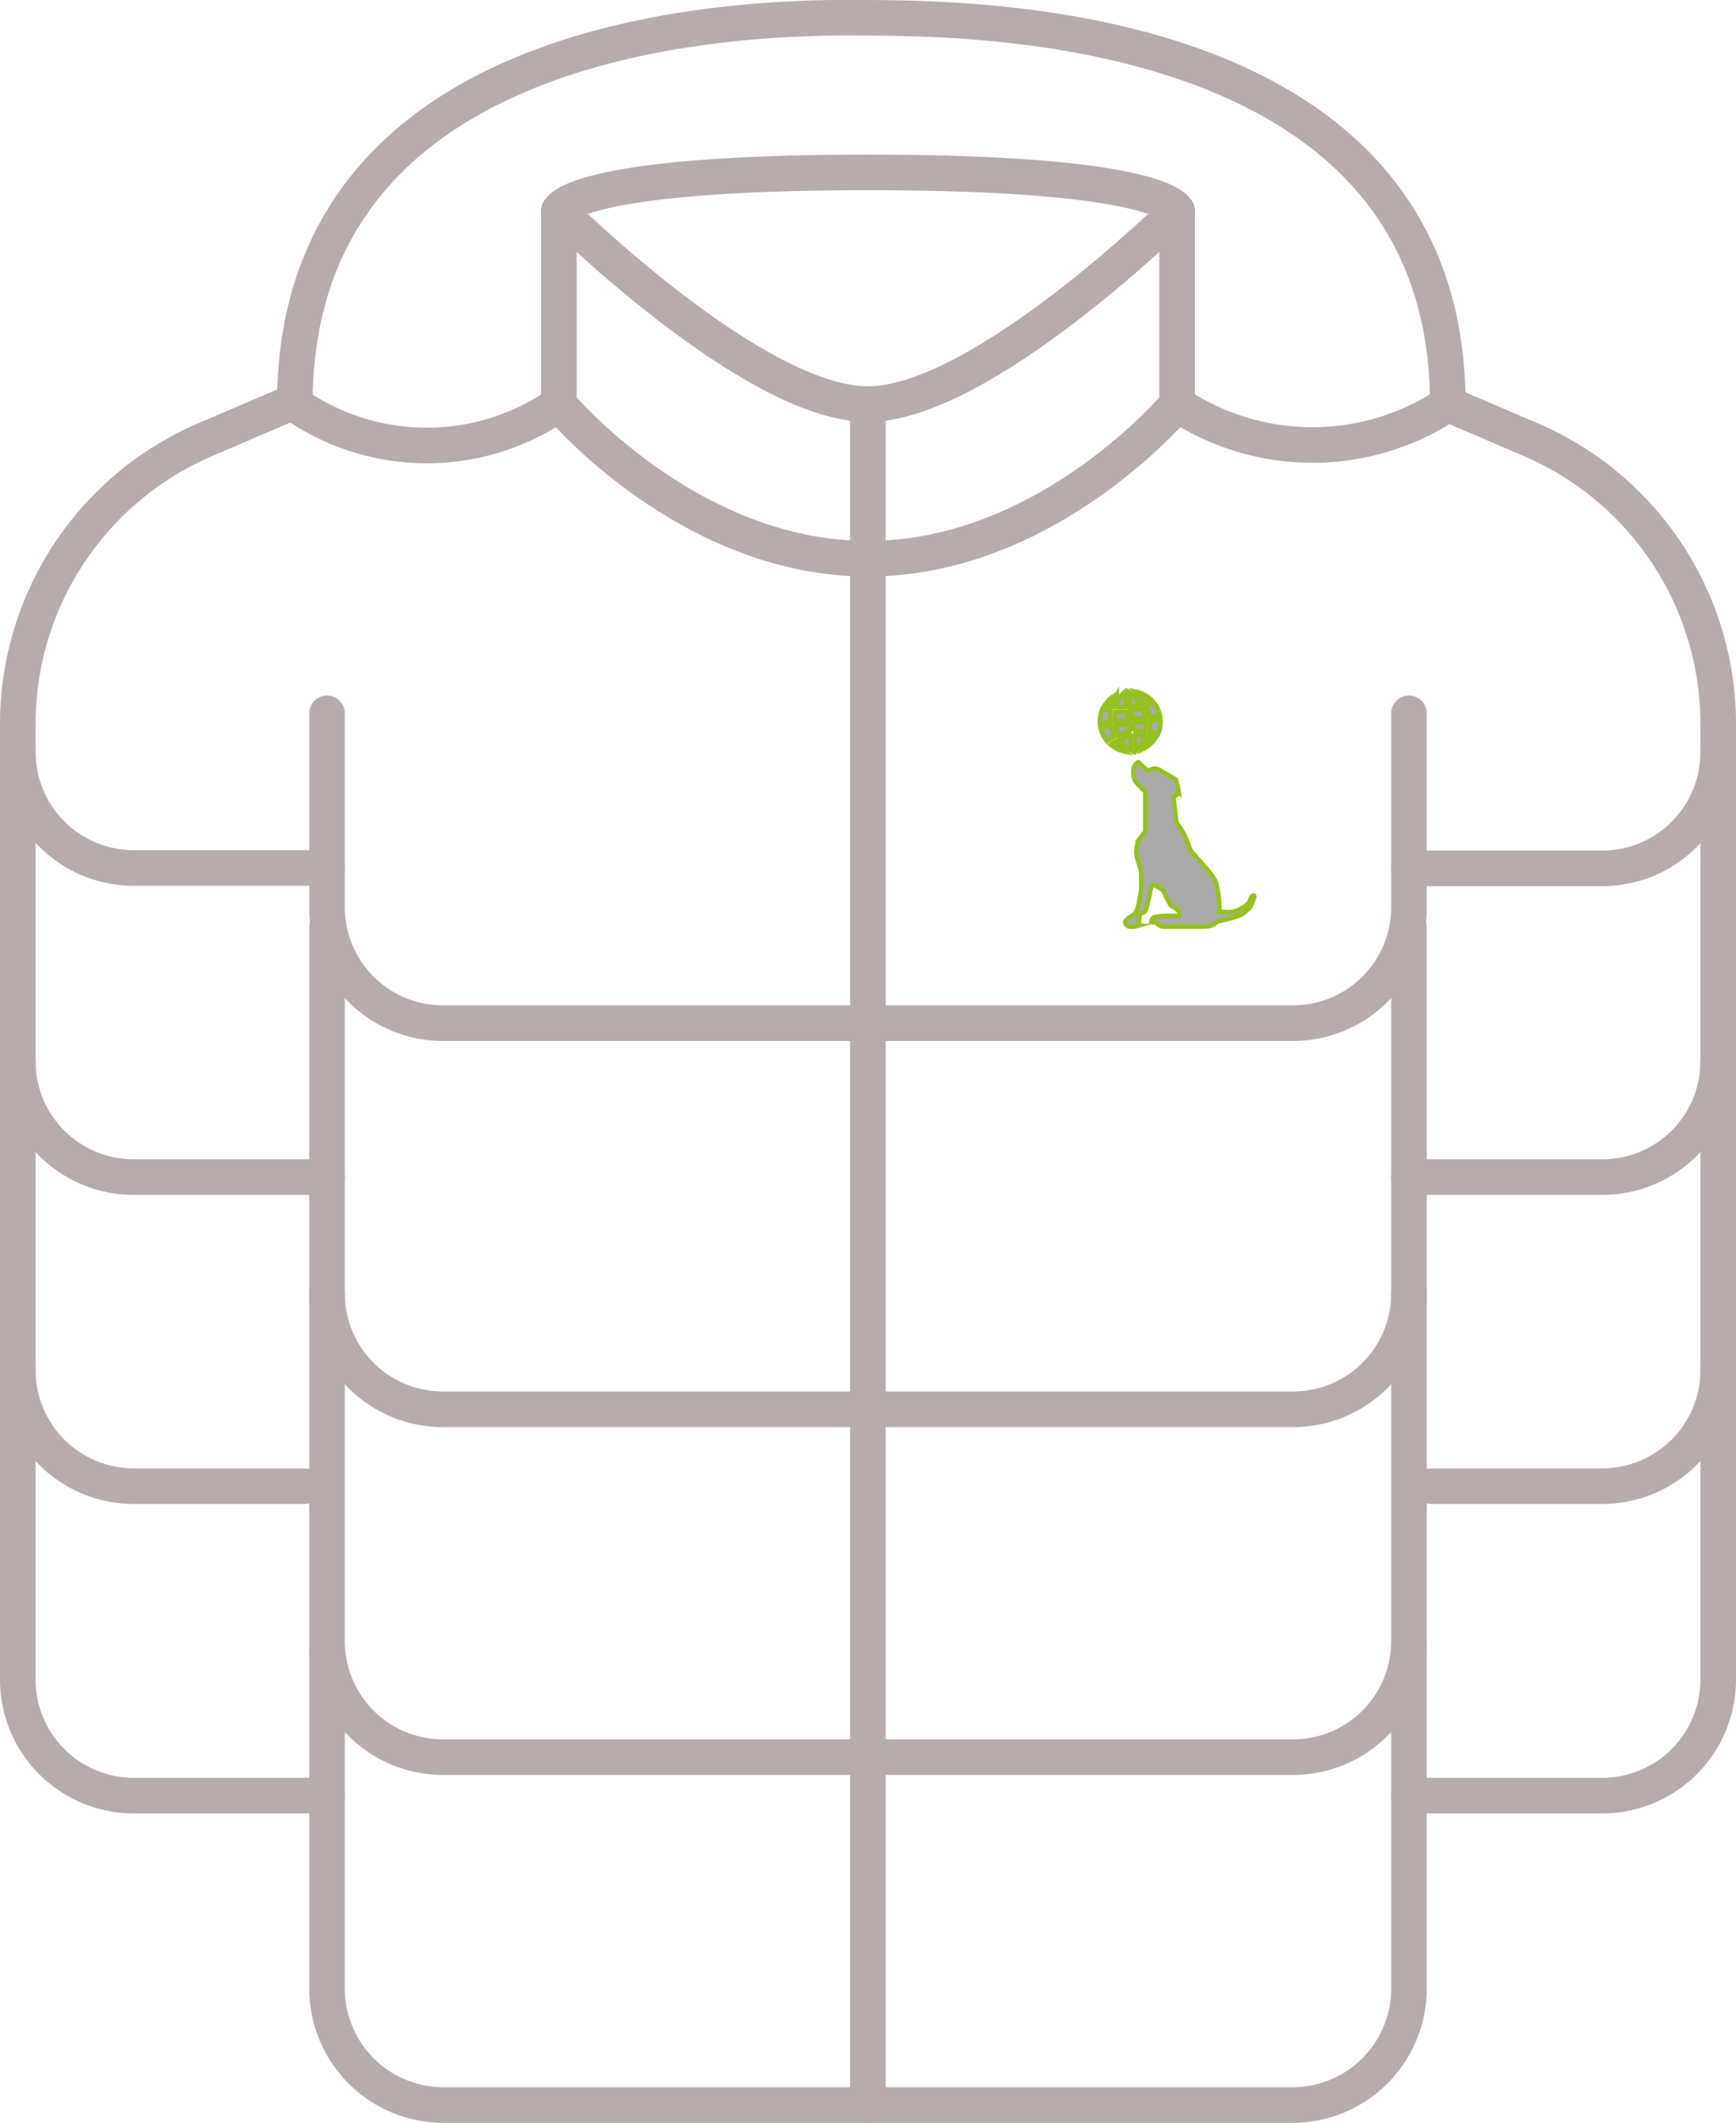 <svg xmlns="http://www.w3.org/2000/svg" viewBox="0 0 97.57 119.3"><defs><style>.cls-1{fill:none;stroke:#b7abab;stroke-linecap:round;stroke-linejoin:round;stroke-width:2px;}.cls-2{fill:#a9aaa7;stroke:#95c11f;stroke-miterlimit:10;stroke-width:0.25px;}</style></defs><g id="Ebene_2" data-name="Ebene 2"><g id="Icons"><path class="cls-1" d="M48.78,22.71c6.39,0,17.38-10.86,17.38-10.86V22.71S58.92,31.4,48.78,31.4s-17.37-8.69-17.37-8.69V11.85S42.34,22.71,48.78,22.71Z"/><path class="cls-1" d="M31.41,11.87s.41-2.18,17.37-2.18,17.38,2.18,17.38,2.18"/><path class="cls-1" d="M31.41,22.71a13,13,0,0,1-14.84,0C16.57.89,43.35.94,48.78,1S81.37.89,81.37,22.71a13.73,13.73,0,0,1-15.21,0"/><path class="cls-1" d="M81.37,22.71l4.67,2a17.39,17.39,0,0,1,10.53,16v1.57a6.52,6.52,0,0,1-6.52,6.52H79.19"/><path class="cls-1" d="M16.2,22.71l-4.67,2A17.39,17.39,0,0,0,1,40.69v1.57a6.52,6.52,0,0,0,6.52,6.52H18.38"/><path class="cls-1" d="M79.19,40.09V51a6.52,6.52,0,0,1-6.55,6.5H24.93A6.52,6.52,0,0,1,18.38,51V40.09"/><path class="cls-1" d="M79.19,52.13V72.68a6.51,6.51,0,0,1-6.51,6.52H24.89a6.51,6.51,0,0,1-6.51-6.52V52.13"/><path class="cls-1" d="M79.19,72.72V92.21a6.52,6.52,0,0,1-6.51,6.54H24.89a6.52,6.52,0,0,1-6.51-6.54V72.72"/><path class="cls-1" d="M79.19,92.74v19a6.55,6.55,0,0,1-6.51,6.56l-23.9,0-23.89,0a6.55,6.55,0,0,1-6.51-6.56v-19"/><path class="cls-1" d="M96.57,59.64V77a6.52,6.52,0,0,1-6.52,6.52H80.46"/><path class="cls-1" d="M1,59.64V77a6.52,6.52,0,0,0,6.52,6.52h9.59"/><path class="cls-1" d="M96.57,77V94.39a6.52,6.52,0,0,1-6.52,6.52H79.19"/><path class="cls-1" d="M1,77V94.39a6.52,6.52,0,0,0,6.52,6.52H18.38"/><path class="cls-1" d="M96.57,42.26V59.64a6.51,6.51,0,0,1-6.52,6.51H79.19"/><path class="cls-1" d="M1,42.26V59.64a6.51,6.51,0,0,0,6.52,6.51H18.38"/><line class="cls-1" x1="48.78" y1="22.73" x2="48.78" y2="118.3"/><path class="cls-2" d="M70.35,50.4c-.15.16,0,.36-.64.68a1.25,1.25,0,0,1-.5.17,1.34,1.34,0,0,1-.36,0h0l-.32,0a5.64,5.64,0,0,0-.2-1.7c-.24-.56-1.4-1.63-1.47-1.88a7.61,7.61,0,0,0-.29-.74,3.51,3.51,0,0,0-.45-.69l-.16-1.46s.29-.13.29-.28a4.47,4.47,0,0,0-.17-.7l-.83-.48a.54.54,0,0,0-.45-.12l-.29.12-.53-.49a.54.54,0,0,0-.28.49c0,.38.07.57.14.63l.53.55v2.24s-.2.24-.34.43a1.61,1.61,0,0,0-.14,1,8,8,0,0,1,.25.84c0,.15,0,1,0,1L64,50.8a4,4,0,0,1-.18.51,1.56,1.56,0,0,1-.37.26l-.21.21c0,.34.36.35.71.25a.22.22,0,0,0,.07-.18c0-.14,0-.47.15-.53s.21-.1.24-.2.25-1,.24-1,.05-.42.2-.39a2.47,2.47,0,0,1,.54.33,4.08,4.08,0,0,0,.43.84s.69.33.4.58a5.28,5.28,0,0,0-1.35.06.29.29,0,0,0-.16.3H65l0,0c0,.08.19.25.51.24.1,0,1.77,0,2,0s.69,0,.89-.29a8.58,8.58,0,0,0,1.23-.33h0c.15-.06.21-.08.26-.15a2,2,0,0,0,.36-.31,2.35,2.35,0,0,0,.25-.62S70.5,50.24,70.35,50.4Z"/><path class="cls-2" d="M62.84,39.4a2.14,2.14,0,0,0-.12.34,2.81,2.81,0,0,0,.58,0l-.11-.83A1.14,1.14,0,0,0,62.84,39.4Z"/><path class="cls-2" d="M62.67,40a2.55,2.55,0,0,0,0,.56l.73-.1L63.33,40A3.64,3.64,0,0,1,62.67,40Z"/><path class="cls-2" d="M62.11,39.6a1.89,1.89,0,0,0,.38.11,2,2,0,0,1,.13-.41c.05-.1.1-.2.15-.28A1.61,1.61,0,0,0,62.11,39.6Z"/><path class="cls-2" d="M64.06,39.11a2.16,2.16,0,0,1,.24.37,1.71,1.71,0,0,0,.35-.21,1.8,1.8,0,0,0-.82-.4A2.66,2.66,0,0,1,64.06,39.11Z"/><path class="cls-2" d="M65.19,40.21a1.6,1.6,0,0,0-.38-.77,2,2,0,0,1-.4.25,2.83,2.83,0,0,1,.19.6Z"/><path class="cls-2" d="M63.43,38.88l.1.83a3,3,0,0,0,.55-.14c-.07-.13-.15-.23-.2-.31A1.52,1.52,0,0,0,63.43,38.88Z"/><path class="cls-2" d="M62.69,40.77a1.94,1.94,0,0,0,.16.53,3.06,3.06,0,0,1,.63-.17l-.06-.45Z"/><path class="cls-2" d="M61.82,40.65l.6-.08a2.66,2.66,0,0,1,0-.63,2.13,2.13,0,0,1-.45-.13A1.81,1.81,0,0,0,61.82,40.65Z"/><path class="cls-2" d="M62.63,41.39a2.28,2.28,0,0,1-.18-.59l-.6.08a1.78,1.78,0,0,0,.37.77A2.39,2.39,0,0,1,62.63,41.39Z"/><path class="cls-2" d="M64.94,41.48a2,2,0,0,0-.37-.11,3.45,3.45,0,0,1-.14.42,1.25,1.25,0,0,1-.15.28A1.71,1.71,0,0,0,64.94,41.48Z"/><path class="cls-2" d="M64.38,41.1a2.51,2.51,0,0,0,0-.55l-.73.1.05.45A3.75,3.75,0,0,1,64.38,41.1Z"/><path class="cls-2" d="M65.22,40.44l-.59.08a3.22,3.22,0,0,1,0,.62,2.15,2.15,0,0,1,.45.14A1.71,1.71,0,0,0,65.22,40.44Z"/><path class="cls-2" d="M64.33,41.33a2.81,2.81,0,0,0-.58,0l.11.86A1.52,1.52,0,0,0,64.33,41.33Z"/><path class="cls-2" d="M63,42a2.9,2.9,0,0,1-.25-.37,1.63,1.63,0,0,0-.34.21,1.75,1.75,0,0,0,.82.4A1.75,1.75,0,0,1,63,42Z"/><path class="cls-2" d="M63.62,42.21l-.11-.85a4.14,4.14,0,0,0-.56.15,3,3,0,0,0,.21.32A1.39,1.39,0,0,0,63.62,42.21Z"/><path class="cls-2" d="M64.36,40.32a2.45,2.45,0,0,0-.17-.54,2.9,2.9,0,0,1-.63.17l.07.46Z"/></g></g></svg>